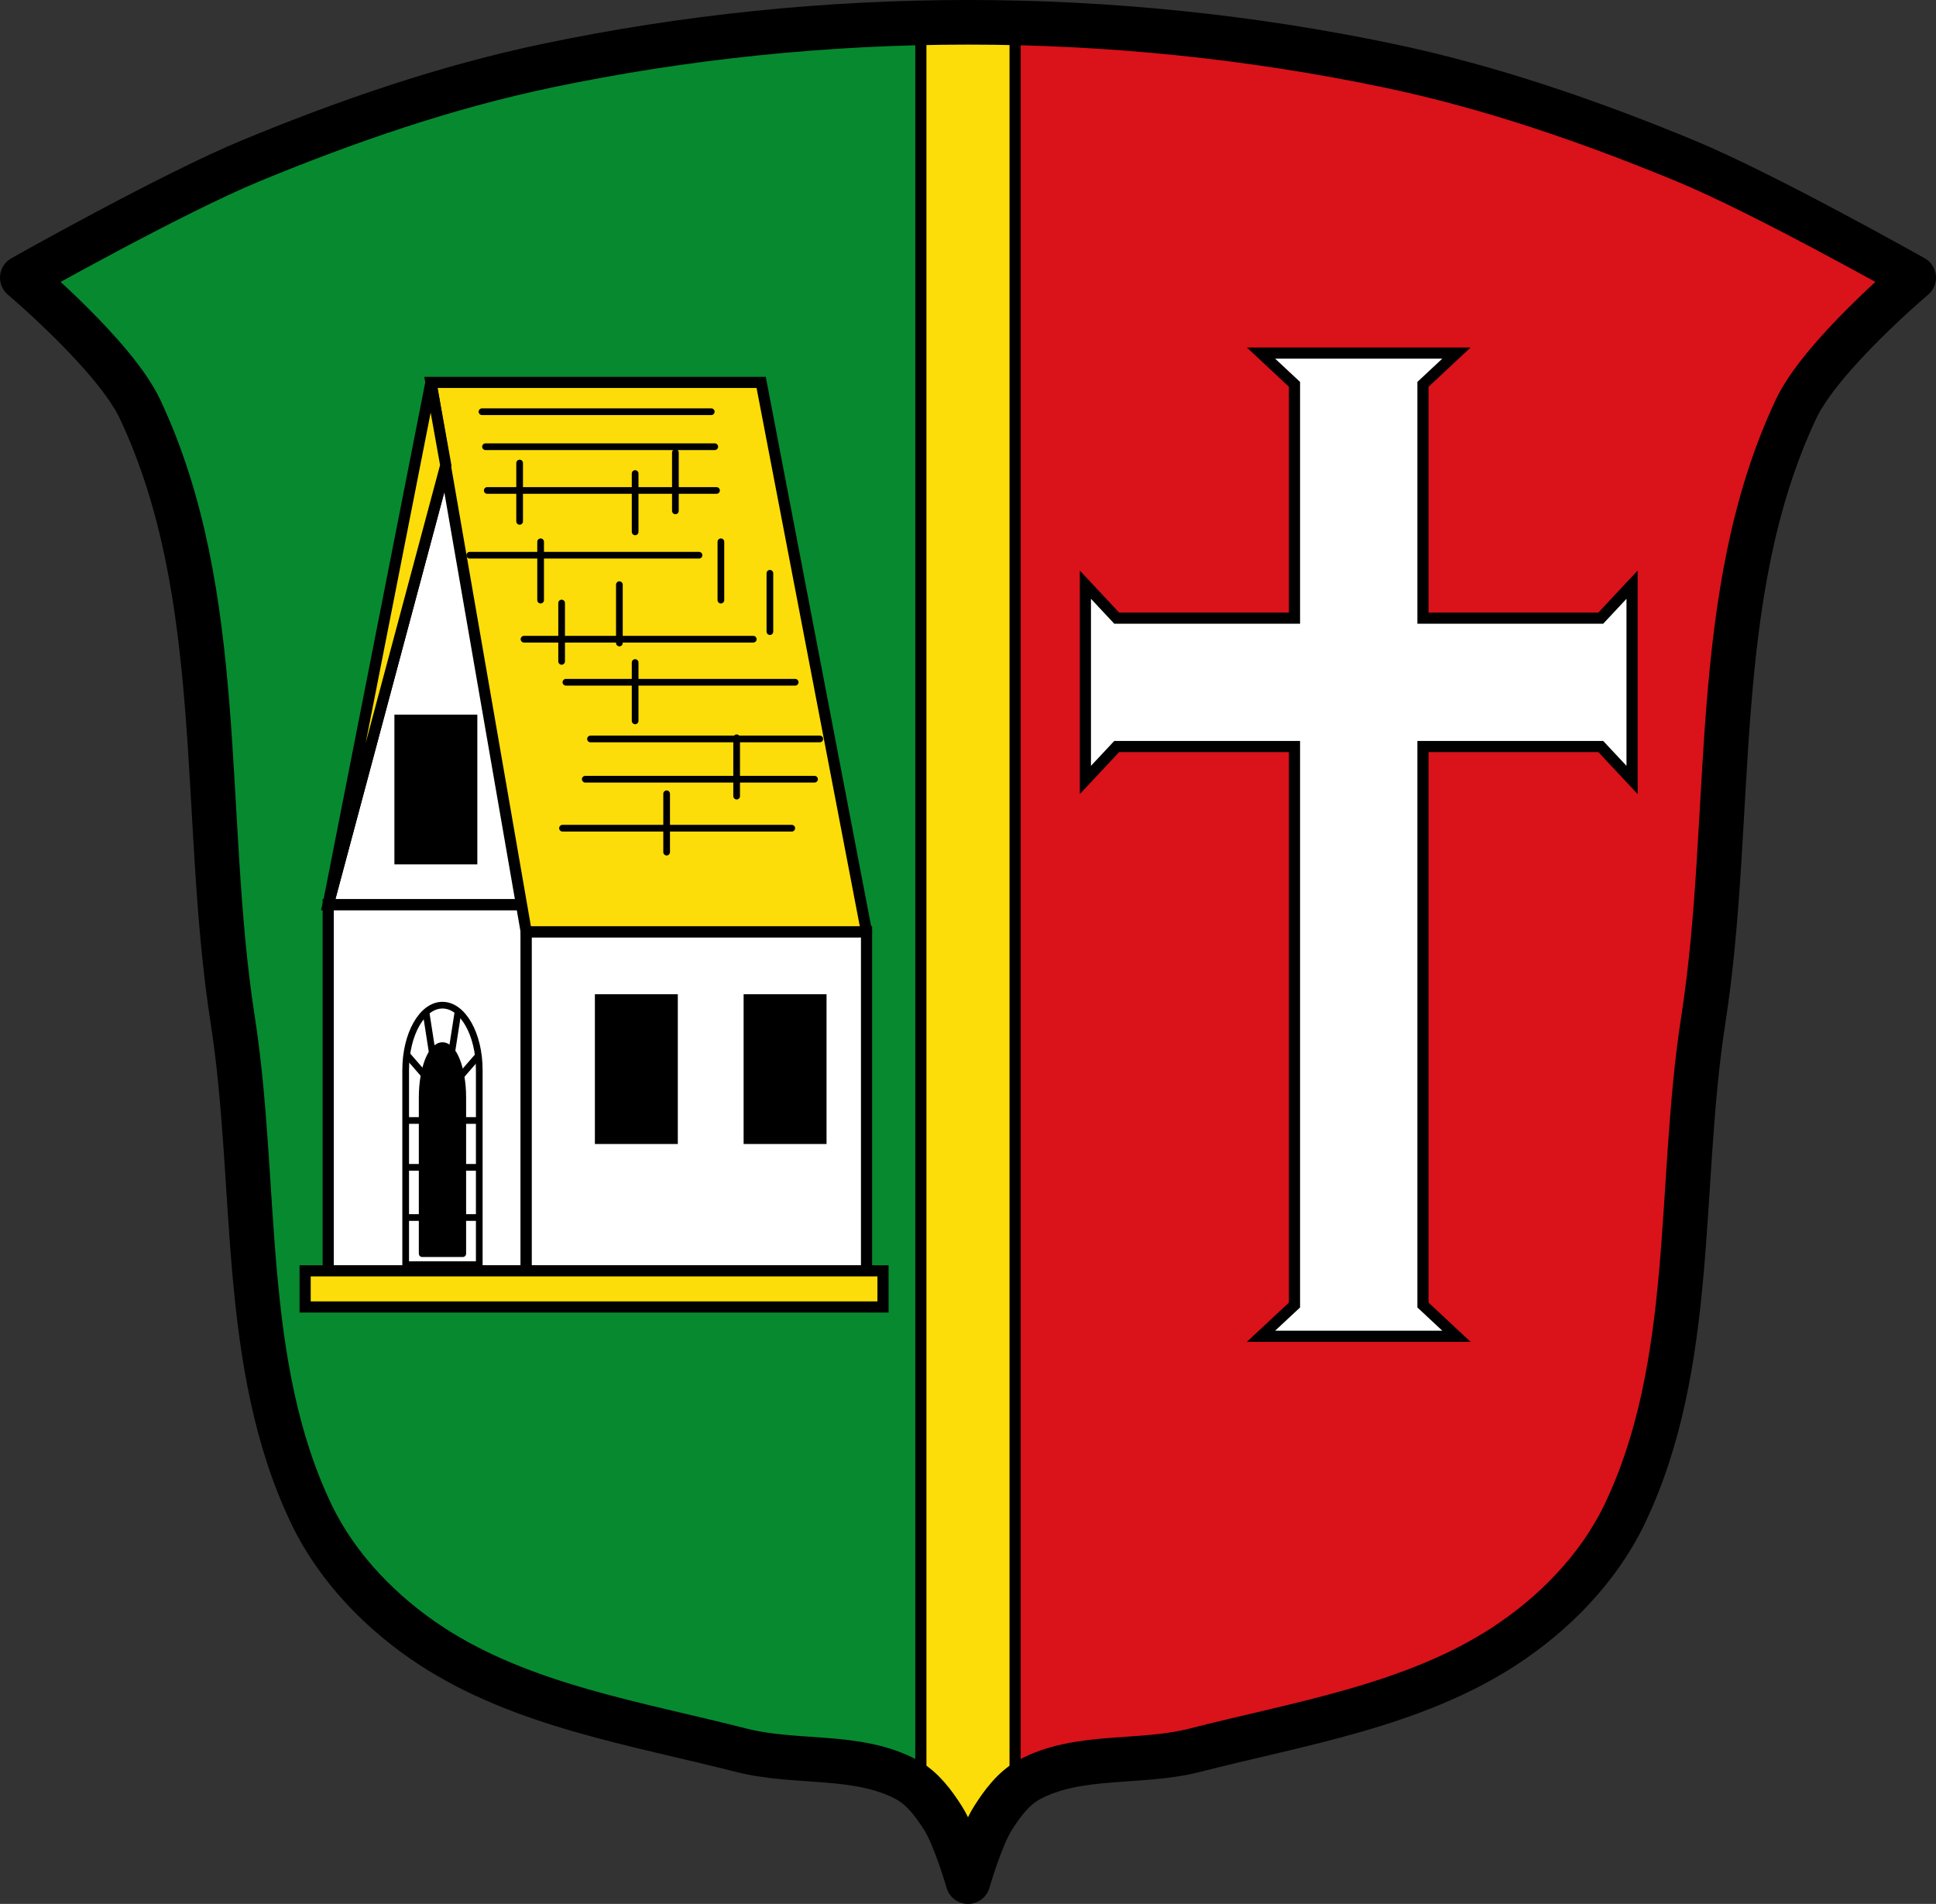 <?xml version="1.0" encoding="UTF-8" standalone="no"?>
<!-- Created with Inkscape (http://www.inkscape.org/) -->

<svg
   xmlns:dc="http://purl.org/dc/elements/1.1/"
   xmlns:cc="http://creativecommons.org/ns#"
   xmlns:rdf="http://www.w3.org/1999/02/22-rdf-syntax-ns#"
   xmlns:svg="http://www.w3.org/2000/svg"
   xmlns="http://www.w3.org/2000/svg"
   xmlns:sodipodi="http://sodipodi.sourceforge.net/DTD/sodipodi-0.dtd"
   xmlns:inkscape="http://www.inkscape.org/namespaces/inkscape"
   width="867.938"
   height="853.656"
   id="svg2"
   version="1.1"
   inkscape:version="0.48.4 r9939"
   sodipodi:docname="Wappen von Balzhausen.svg">
  <rect width="100%" height="100%" fill="#333333" stroke="none"/>
  <defs
     id="defs4">
    <inkscape:path-effect
       is_visible="true"
       id="path-effect3875"
       effect="spiro" />
    <inkscape:path-effect
       is_visible="true"
       id="path-effect3875-7"
       effect="spiro" />
    <inkscape:path-effect
       is_visible="true"
       id="path-effect3904"
       effect="spiro" />
  </defs>
  <sodipodi:namedview
     id="base"
     pagecolor="#ffffff"
     bordercolor="#666666"
     borderopacity="1.0"
     inkscape:pageopacity="0.0"
     inkscape:pageshadow="2"
     inkscape:zoom="0.61851594"
     inkscape:cx="433.96875"
     inkscape:cy="426.82813"
     inkscape:document-units="px"
     inkscape:current-layer="layer1"
     showgrid="false"
     inkscape:window-width="1366"
     inkscape:window-height="745"
     inkscape:window-x="-8"
     inkscape:window-y="-8"
     inkscape:window-maximized="1"
     inkscape:snap-midpoints="true"
     inkscape:object-nodes="true"
     inkscape:snap-smooth-nodes="true"
     fit-margin-top="0"
     fit-margin-left="0"
     fit-margin-right="0"
     fit-margin-bottom="0"
     inkscape:snap-nodes="false" />
  <g
     inkscape:label="Ebene 1"
     inkscape:groupmode="layer"
     id="layer1"
     transform="translate(108.353,-113.641)">
    <path
       style="fill:#da121a;fill-opacity:1;stroke:none"
       d="m 137.054,143.078 c -45.514,9.534 -89.862,24.847 -132.844,42.594 -35.495,14.656 -102.562,52.469 -102.562,52.469 0,0 41.481,35.024 52.719,58.844 39.396,83.508 27.377,182.611 41.594,273.844 11.546,74.09 2.923,154.587 35.5,222.125 11.541,23.926 31.489,44.349 53.75,58.844 40.946,26.662 91.627,34.564 138.969,46.656 24.29,6.204 52.013,1.257 74.062,13.188 6.942,3.756 11.995,10.582 16.219,17.25 5.443,8.592 11.156,28.406 11.156,28.406 0,0 5.713,-19.814 11.156,-28.406 4.224,-6.668 9.277,-13.494 16.219,-17.25 22.049,-11.93 49.773,-6.983 74.062,-13.188 47.341,-12.093 97.991,-19.995 138.938,-46.656 22.261,-14.495 42.24,-34.917 53.781,-58.844 32.577,-67.538 23.954,-148.035 35.5,-222.125 14.217,-91.233 2.198,-190.336 41.594,-273.844 11.237,-23.82 52.719,-58.844 52.719,-58.844 0,0 -67.068,-37.813 -102.562,-52.469 C 604.04,167.925 559.692,152.613 514.179,143.078 452.334,130.123 388.803,123.641 325.616,123.641 c -63.187,0 -126.718,6.482 -188.562,19.438 z"
       id="path31569-6"
       inkscape:connector-curvature="0"
       sodipodi:nodetypes="aacssssssscssssssscaaaa" />
    <path
       style="fill:#078930;fill-opacity:1;stroke:none"
       d="m 301.594,49.25 c -63.187,0 -126.718,6.482 -188.562,19.438 C 67.517,78.222 23.17,93.534 -19.812,111.281 -55.307,125.937 -122.375,163.75 -122.375,163.75 c 0,0 41.481,35.024 52.719,58.844 39.396,83.508 27.377,182.611 41.594,273.844 11.546,74.09 2.923,154.587 35.5,222.125 11.541,23.926 31.489,44.349 53.75,58.844 40.946,26.662 91.627,34.564 138.969,46.656 24.29,6.204 52.013,1.257 74.062,13.188 6.942,3.756 11.995,10.582 16.219,17.25 5.443,8.592 11.156,28.406 11.156,28.406 0,0 2.849,-9.859 6.438,-18.688 l 0,-814.906 c -2.147,-0.015 -4.291,-0.062 -6.438,-0.062 z"
       transform="translate(24.015,74.377)"
       id="path31569-6-4"
       inkscape:connector-curvature="0" />
    <path
       style="fill:#fcdd09;fill-opacity:1;fill-rule:nonzero;stroke:#000000;stroke-width:5;stroke-linecap:round;stroke-linejoin:round;stroke-miterlimit:4;stroke-opacity:1;stroke-dasharray:none;stroke-dashoffset:0"
       d="m 280.469,51.75 0,792.906 5.625,5.062 3.688,9.125 19.906,0 0.281,-0.75 8.656,-14.688 4.094,-1 0,-790.656 -42.25,0 z"
       transform="translate(24.015,74.377)"
       id="rect3873"
       inkscape:connector-curvature="0" />
    <path
       style="fill:none;stroke:#000000;stroke-width:20;stroke-linecap:butt;stroke-linejoin:round;stroke-miterlimit:4;stroke-opacity:1;stroke-dasharray:none"
       d="M 137.054,143.078 C 91.54,152.613 47.192,167.925 4.21,185.672 -31.285,200.328 -98.353,238.141 -98.353,238.141 c 0,0 41.481,35.024 52.719,58.844 39.396,83.508 27.377,182.611 41.594,273.844 11.546,74.09 2.923,154.587 35.5,222.125 11.541,23.926 31.489,44.349 53.75,58.844 40.946,26.662 91.627,34.564 138.969,46.656 24.29,6.204 52.013,1.257 74.062,13.188 6.942,3.756 11.995,10.582 16.219,17.25 5.443,8.592 11.156,28.406 11.156,28.406 0,0 5.713,-19.814 11.156,-28.406 4.224,-6.668 9.277,-13.494 16.219,-17.25 22.049,-11.93 49.773,-6.983 74.062,-13.188 47.341,-12.093 97.991,-19.995 138.938,-46.656 22.261,-14.495 42.24,-34.917 53.781,-58.844 32.577,-67.538 23.954,-148.035 35.5,-222.125 14.217,-91.233 2.198,-190.336 41.594,-273.844 11.237,-23.82 52.719,-58.844 52.719,-58.844 0,0 -67.068,-37.813 -102.562,-52.469 C 604.04,167.925 559.692,152.613 514.179,143.078 452.334,130.123 388.803,123.641 325.616,123.641 c -63.187,0 -126.718,6.482 -188.562,19.438 z"
       id="path31569"
       inkscape:connector-curvature="0"
       sodipodi:nodetypes="aacssssssscssssssscaaaa" />
    <path
       style="fill:#ffffff;fill-opacity:1;fill-rule:nonzero;stroke:#000000;stroke-width:5;stroke-linecap:round;stroke-linejoin:miter;stroke-miterlimit:4;stroke-opacity:1;stroke-dasharray:none;stroke-dashoffset:0"
       d="m 456.974,271.951 15.012,14.016 0,104.833 -79.713,0 -14.027,-15 0,87.559 14.027,-15 79.713,0 0,250.425 -15.012,14.016 87.626,0 -15.012,-14.016 0,-250.425 79.713,0 14.027,15 0,-87.559 -14.027,15 -79.713,0 0,-104.833 15.012,-14.016 -87.626,0 z"
       id="rect3903"
       inkscape:connector-curvature="0" />
    <rect
       style="fill:#ffffff;fill-opacity:1;stroke:#000000;stroke-width:5;stroke-linecap:round;stroke-linejoin:miter;stroke-miterlimit:4;stroke-opacity:1;stroke-dasharray:none;stroke-dashoffset:0"
       id="rect3935"
       width="88.77"
       height="164.225"
       x="38.785"
       y="519.227" />
    <path
       style="fill:#ffffff;fill-opacity:1;stroke:#000000;stroke-width:5;stroke-linecap:butt;stroke-linejoin:miter;stroke-miterlimit:4;stroke-opacity:1;stroke-dasharray:none"
       d="M 38.785,519.227 91.493,322.268 127.555,519.227 z"
       id="path3937"
       inkscape:connector-curvature="0" />
    <rect
       style="fill:#ffffff;fill-opacity:1;stroke:#000000;stroke-width:5;stroke-linecap:round;stroke-linejoin:miter;stroke-miterlimit:4;stroke-opacity:1;stroke-dasharray:none;stroke-dashoffset:0"
       id="rect3941"
       width="152.574"
       height="152.019"
       x="127.555"
       y="531.433" />
    <rect
       style="fill:#000000;fill-opacity:1;stroke:#000000;stroke-width:5;stroke-linecap:round;stroke-linejoin:miter;stroke-miterlimit:4;stroke-opacity:1;stroke-dasharray:none;stroke-dashoffset:0"
       id="rect3943"
       width="32.179"
       height="62.139"
       x="160.844"
       y="561.947" />
    <rect
       style="fill:#000000;fill-opacity:1;stroke:#000000;stroke-width:5;stroke-linecap:round;stroke-linejoin:miter;stroke-miterlimit:4;stroke-opacity:1;stroke-dasharray:none;stroke-dashoffset:0"
       id="rect3943-4"
       width="32.179"
       height="62.139"
       x="227.521"
       y="561.947" />
    <rect
       style="fill:#000000;fill-opacity:1;stroke:#000000;stroke-width:5;stroke-linecap:round;stroke-linejoin:miter;stroke-miterlimit:4;stroke-opacity:1;stroke-dasharray:none;stroke-dashoffset:0"
       id="rect3943-0"
       width="32.179"
       height="62.139"
       x="70.964"
       y="436.559" />
    <path
       inkscape:connector-curvature="0"
       style="fill:#000000;fill-opacity:1;fill-rule:nonzero;stroke:#000000;stroke-width:3;stroke-linecap:round;stroke-linejoin:round;stroke-miterlimit:4;stroke-opacity:1;stroke-dasharray:none;stroke-dashoffset:0"
       d="m 90.013,582.471 c -5.028,0 -9.1,10.431 -9.1,23.311 l 0,69.969 18.199,0 0,-69.969 c 0,-12.88 -4.071,-23.311 -9.1,-23.311 z"
       id="path16937" />
    <path
       inkscape:connector-curvature="0"
       style="fill:none;stroke:#000000;stroke-width:3;stroke-linecap:round;stroke-linejoin:round;stroke-miterlimit:4;stroke-opacity:1;stroke-dasharray:none;stroke-dashoffset:0"
       d="m 90.013,564.333 c -9.115,0 -16.495,13.01 -16.495,29.074 l 0,87.268 32.99,0 0,-87.268 c 0,-16.064 -7.38,-29.074 -16.495,-29.074 z"
       id="path16937-3" />
    <path
       style="fill:none;stroke:#000000;stroke-width:3;stroke-linecap:butt;stroke-linejoin:miter;stroke-miterlimit:4;stroke-opacity:1;stroke-dasharray:none"
       d="m 81.26,659.548 -7.907,0"
       id="path17079"
       inkscape:connector-curvature="0" />
    <path
       style="fill:none;stroke:#000000;stroke-width:3;stroke-linecap:butt;stroke-linejoin:miter;stroke-miterlimit:4;stroke-opacity:1;stroke-dasharray:none"
       d="m 106.691,659.548 -7.907,0"
       id="path17079-4"
       inkscape:connector-curvature="0" />
    <path
       style="fill:none;stroke:#000000;stroke-width:3;stroke-linecap:butt;stroke-linejoin:miter;stroke-miterlimit:4;stroke-opacity:1;stroke-dasharray:none"
       d="m 81.425,637.041 -7.907,0"
       id="path17079-6"
       inkscape:connector-curvature="0" />
    <path
       style="fill:none;stroke:#000000;stroke-width:3;stroke-linecap:butt;stroke-linejoin:miter;stroke-miterlimit:4;stroke-opacity:1;stroke-dasharray:none"
       d="m 106.856,637.041 -7.907,0"
       id="path17079-4-0"
       inkscape:connector-curvature="0" />
    <path
       style="fill:none;stroke:#000000;stroke-width:3;stroke-linecap:butt;stroke-linejoin:miter;stroke-miterlimit:4;stroke-opacity:1;stroke-dasharray:none"
       d="m 81.087,616.035 -7.907,0"
       id="path17079-66"
       inkscape:connector-curvature="0" />
    <path
       style="fill:none;stroke:#000000;stroke-width:3;stroke-linecap:butt;stroke-linejoin:miter;stroke-miterlimit:4;stroke-opacity:1;stroke-dasharray:none"
       d="m 106.518,616.035 -7.907,0"
       id="path17079-4-1"
       inkscape:connector-curvature="0" />
    <path
       style="fill:none;stroke:#000000;stroke-width:3;stroke-linecap:butt;stroke-linejoin:miter;stroke-miterlimit:4;stroke-opacity:1;stroke-dasharray:none"
       d="m 82.084,595.84 -7.899,-9.102"
       id="path17079-8"
       inkscape:connector-curvature="0" />
    <path
       style="fill:none;stroke:#000000;stroke-width:3;stroke-linecap:butt;stroke-linejoin:miter;stroke-miterlimit:4;stroke-opacity:1;stroke-dasharray:none"
       d="m 98.418,595.84 7.899,-9.102"
       id="path17079-8-9"
       inkscape:connector-curvature="0" />
    <path
       style="fill:none;stroke:#000000;stroke-width:3;stroke-linecap:butt;stroke-linejoin:miter;stroke-miterlimit:4;stroke-opacity:1;stroke-dasharray:none"
       d="M 85.516,586.057 82.658,567.711"
       id="path17079-8-6"
       inkscape:connector-curvature="0" />
    <path
       style="fill:none;stroke:#000000;stroke-width:3;stroke-linecap:butt;stroke-linejoin:miter;stroke-miterlimit:4;stroke-opacity:1;stroke-dasharray:none"
       d="m 94.057,586.057 2.857,-18.346"
       id="path17079-8-6-3"
       inkscape:connector-curvature="0" />
    <rect
       style="fill:#fcdd09;fill-opacity:1;fill-rule:nonzero;stroke:#000000;stroke-width:5;stroke-linecap:butt;stroke-linejoin:miter;stroke-miterlimit:4;stroke-opacity:1;stroke-dasharray:none;stroke-dashoffset:0"
       id="rect5644"
       width="259.068"
       height="16.203"
       x="28.443"
       y="683.452" />
    <path
       style="fill:#fcdd09;fill-opacity:1;stroke:#000000;stroke-width:5;stroke-linecap:round;stroke-linejoin:miter;stroke-miterlimit:4;stroke-opacity:1;stroke-dasharray:none"
       d="m 280.129,531.433 -47.238,-246.338 -148.057,0 42.721,246.338 152.574,0"
       id="path5648"
       inkscape:connector-curvature="0" />
    <path
       style="fill:#fcdd09;fill-opacity:1;stroke:#000000;stroke-width:5;stroke-linecap:round;stroke-linejoin:miter;stroke-miterlimit:4;stroke-opacity:1;stroke-dasharray:none"
       d="M 38.785,519.227 91.493,322.268 84.835,285.095 38.785,519.227 z"
       id="path5650"
       inkscape:connector-curvature="0" />
    <path
       style="fill:none;stroke:#000000;stroke-width:3;stroke-linecap:round;stroke-linejoin:miter;stroke-miterlimit:4;stroke-opacity:1;stroke-dasharray:none"
       d="m 145.353,419.544 102.786,0"
       id="path5652"
       inkscape:connector-curvature="0" />
    <path
       style="fill:none;stroke:#000000;stroke-width:3;stroke-linecap:round;stroke-linejoin:miter;stroke-miterlimit:4;stroke-opacity:1;stroke-dasharray:none"
       d="m 110.087,333.55 102.786,0"
       id="path5652-8"
       inkscape:connector-curvature="0" />
    <path
       style="fill:none;stroke:#000000;stroke-width:3;stroke-linecap:round;stroke-linejoin:miter;stroke-miterlimit:4;stroke-opacity:1;stroke-dasharray:none"
       d="m 102.241,362.581 102.786,0"
       id="path5652-2"
       inkscape:connector-curvature="0" />
    <path
       style="fill:none;stroke:#000000;stroke-width:3;stroke-linecap:round;stroke-linejoin:miter;stroke-miterlimit:4;stroke-opacity:1;stroke-dasharray:none"
       d="m 154.026,463.013 102.786,0"
       id="path5652-4"
       inkscape:connector-curvature="0" />
    <path
       style="fill:none;stroke:#000000;stroke-width:3;stroke-linecap:round;stroke-linejoin:miter;stroke-miterlimit:4;stroke-opacity:1;stroke-dasharray:none"
       d="m 143.826,484.983 102.786,0"
       id="path5652-5"
       inkscape:connector-curvature="0" />
    <path
       style="fill:none;stroke:#000000;stroke-width:3;stroke-linecap:round;stroke-linejoin:miter;stroke-miterlimit:4;stroke-opacity:1;stroke-dasharray:none"
       d="m 156.38,444.967 102.786,0"
       id="path5652-51"
       inkscape:connector-curvature="0" />
    <path
       style="fill:none;stroke:#000000;stroke-width:3;stroke-linecap:round;stroke-linejoin:miter;stroke-miterlimit:4;stroke-opacity:1;stroke-dasharray:none"
       d="m 126.564,400.243 102.786,0"
       id="path5652-7"
       inkscape:connector-curvature="0" />
    <path
       style="fill:none;stroke:#000000;stroke-width:3;stroke-linecap:round;stroke-linejoin:miter;stroke-miterlimit:4;stroke-opacity:1;stroke-dasharray:none"
       d="m 109.302,313.934 102.786,0"
       id="path5652-1"
       inkscape:connector-curvature="0" />
    <path
       style="fill:none;stroke:#000000;stroke-width:3;stroke-linecap:round;stroke-linejoin:miter;stroke-miterlimit:4;stroke-opacity:1;stroke-dasharray:none"
       d="m 107.733,298.242 102.786,0"
       id="path5652-15"
       inkscape:connector-curvature="0" />
    <path
       style="fill:none;stroke:#000000;stroke-width:3;stroke-linecap:round;stroke-linejoin:miter;stroke-miterlimit:4;stroke-opacity:1;stroke-dasharray:none"
       d="m 169.326,375.785 0,26.162"
       id="path5652-27"
       inkscape:connector-curvature="0" />
    <path
       style="fill:none;stroke:#000000;stroke-width:3;stroke-linecap:round;stroke-linejoin:miter;stroke-miterlimit:4;stroke-opacity:1;stroke-dasharray:none"
       d="m 176.388,410.701 0,26.162"
       id="path5652-27-6"
       inkscape:connector-curvature="0" />
    <path
       style="fill:none;stroke:#000000;stroke-width:3;stroke-linecap:round;stroke-linejoin:miter;stroke-miterlimit:4;stroke-opacity:1;stroke-dasharray:none"
       d="m 190.511,469.548 0,26.162"
       id="path5652-27-1"
       inkscape:connector-curvature="0" />
    <path
       style="fill:none;stroke:#000000;stroke-width:3;stroke-linecap:round;stroke-linejoin:miter;stroke-miterlimit:4;stroke-opacity:1;stroke-dasharray:none"
       d="m 194.434,316.546 0,26.162"
       id="path5652-27-4"
       inkscape:connector-curvature="0" />
    <path
       style="fill:none;stroke:#000000;stroke-width:3;stroke-linecap:round;stroke-linejoin:miter;stroke-miterlimit:4;stroke-opacity:1;stroke-dasharray:none"
       d="m 176.388,325.962 0,26.162"
       id="path5652-27-2"
       inkscape:connector-curvature="0" />
    <path
       style="fill:none;stroke:#000000;stroke-width:3;stroke-linecap:round;stroke-linejoin:miter;stroke-miterlimit:4;stroke-opacity:1;stroke-dasharray:none"
       d="m 236.804,370.685 0,26.162"
       id="path5652-27-3"
       inkscape:connector-curvature="0" />
    <path
       style="fill:none;stroke:#000000;stroke-width:3;stroke-linecap:round;stroke-linejoin:miter;stroke-miterlimit:4;stroke-opacity:1;stroke-dasharray:none"
       d="m 134.018,356.562 0,26.162"
       id="path5652-27-22"
       inkscape:connector-curvature="0" />
    <path
       style="fill:none;stroke:#000000;stroke-width:3;stroke-linecap:round;stroke-linejoin:miter;stroke-miterlimit:4;stroke-opacity:1;stroke-dasharray:none"
       d="m 124.603,321.254 0,26.162"
       id="path5652-27-16"
       inkscape:connector-curvature="0" />
    <path
       style="fill:none;stroke:#000000;stroke-width:3;stroke-linecap:round;stroke-linejoin:miter;stroke-miterlimit:4;stroke-opacity:1;stroke-dasharray:none"
       d="m 221.896,444.44 0,26.162"
       id="path5652-27-8"
       inkscape:connector-curvature="0" />
    <path
       style="fill:none;stroke:#000000;stroke-width:3;stroke-linecap:round;stroke-linejoin:miter;stroke-miterlimit:4;stroke-opacity:1;stroke-dasharray:none"
       d="m 143.434,384.024 0,26.162"
       id="path5652-27-5"
       inkscape:connector-curvature="0" />
    <path
       style="fill:none;stroke:#000000;stroke-width:3;stroke-linecap:round;stroke-linejoin:miter;stroke-miterlimit:4;stroke-opacity:1;stroke-dasharray:none"
       d="m 214.835,356.562 0,26.162"
       id="path5652-27-7"
       inkscape:connector-curvature="0" />
  </g>
</svg>
